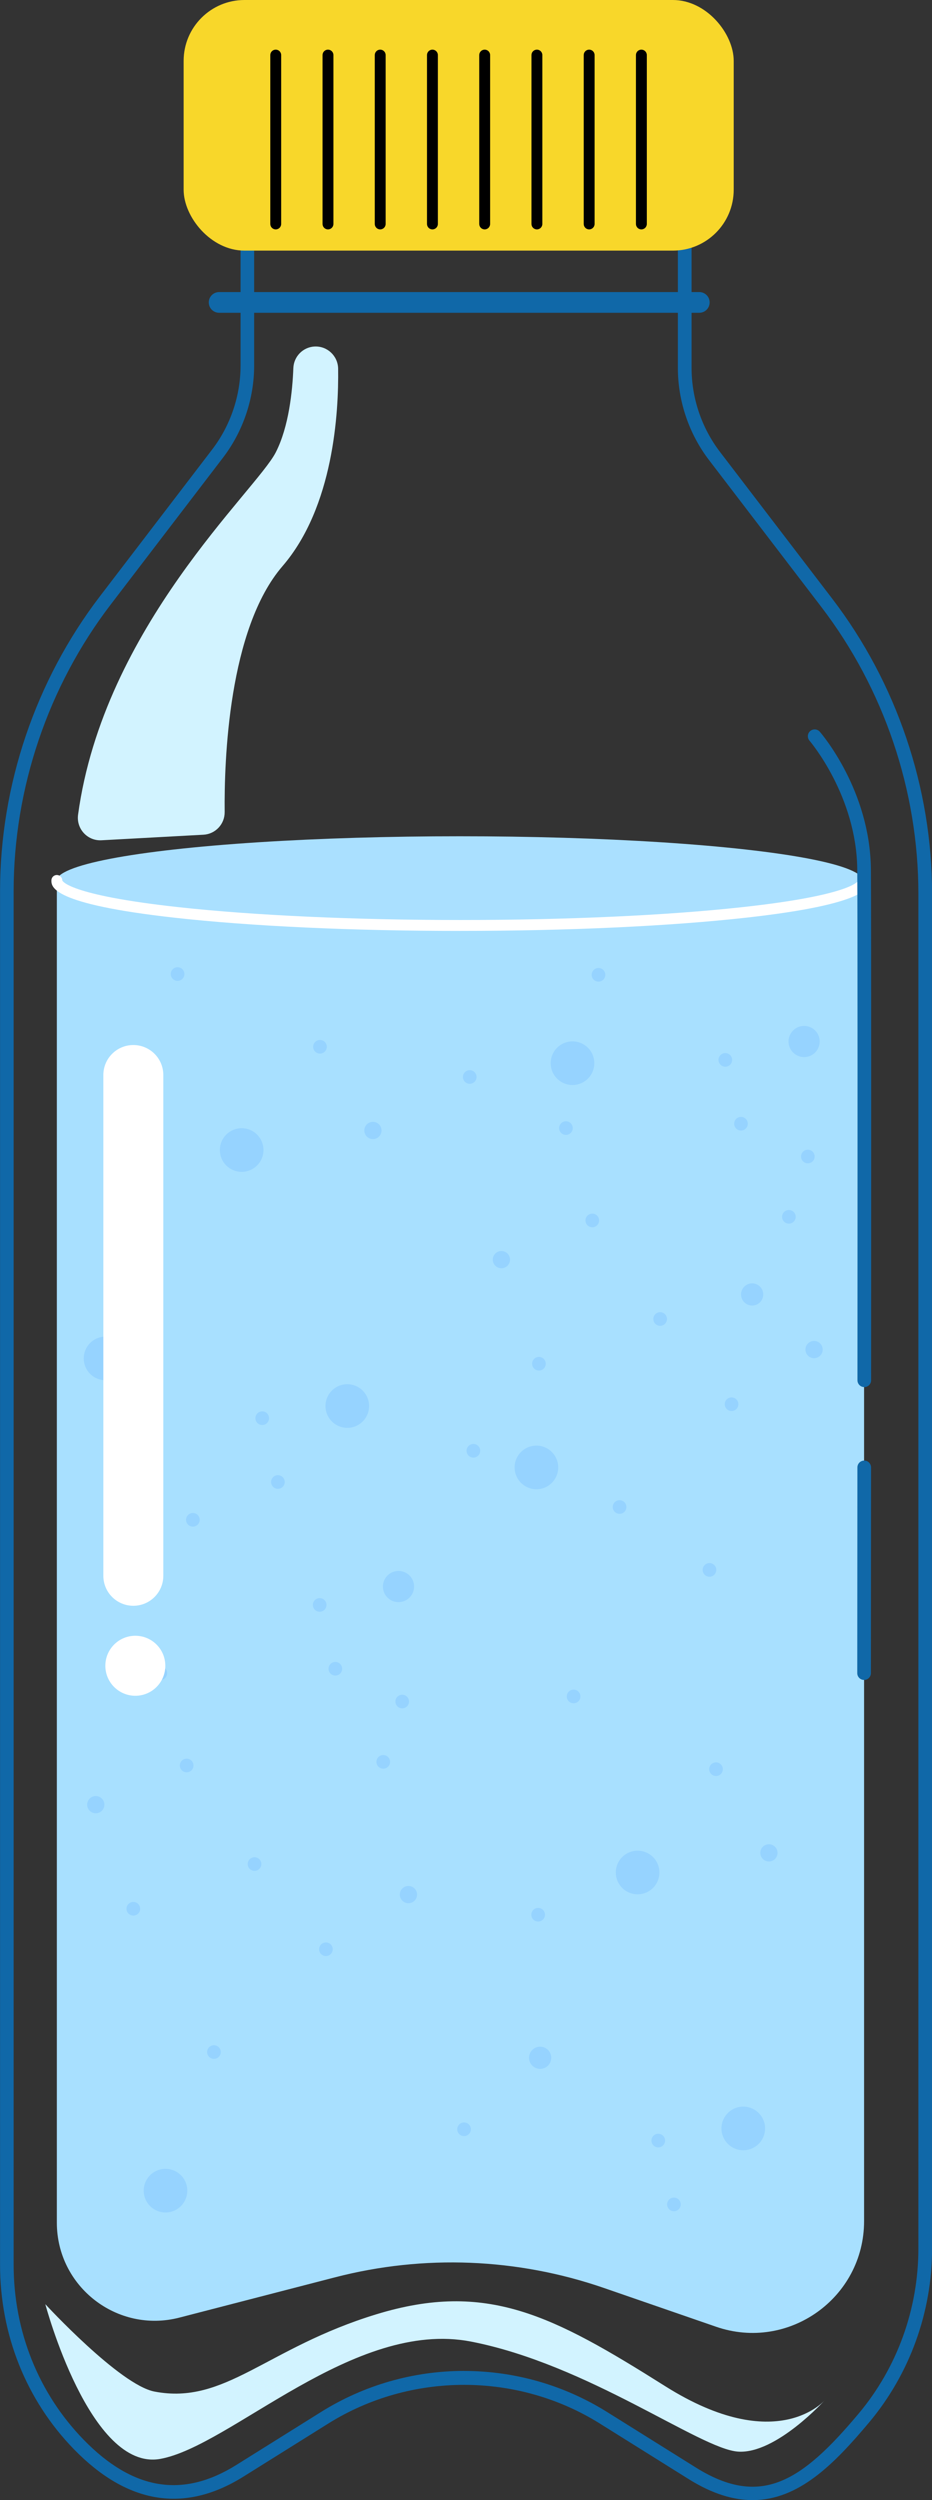 <?xml version="1.0" encoding="UTF-8"?>
<svg id="_Слой_1" data-name="Слой 1" xmlns="http://www.w3.org/2000/svg" viewBox="0 0 330.7 886.45">
  <rect x="0" y="0" width="330.7" height="886.45" fill="#333333" stroke="none"/>
  <defs>
    <style>
      .cls-1 {
        fill: #aae0ff;
      }

      .cls-1, .cls-2, .cls-3, .cls-4, .cls-5, .cls-6, .cls-7, .cls-8 {
        stroke-width: 0px;
      }

      .cls-2 {
        fill: #d2f3ff;
      }

      .cls-3 {
        fill: #a8e0ff;
      }

      .cls-5 {
        fill: #96d3ff;
      }

      .cls-6 {
        fill: #fff;
      }

      .cls-7 {
        fill: #f8d72a;
      }

      .cls-8 {
        fill: #1068a8;
      }
    </style>
  </defs>
  <path class="cls-8" d="m267.02,886.45c-6.82,0-14.29-2.22-22.68-7.46l-31.52-19.7c-29.26-18.28-67.07-18.28-96.32,0l-30.11,18.82c-20.94,13.09-41.2,9.8-60.22-9.76-16.87-17.35-26.15-40.57-26.15-65.38v-486.96c0-37.59,12.58-74.72,35.42-104.57l39.85-52.08c6.5-8.49,10.07-19.05,10.07-29.74v-61.81c0-.64.26-1.26.71-1.71.45-.45,1.07-.7,1.71-.7h.01l155.19.84c1.33,0,2.41,1.09,2.41,2.42v61.81c0,10.69,3.58,21.25,10.07,29.74l39.85,52.08c22.84,29.85,35.42,66.99,35.42,104.57v480.36c0,22.61-7.94,44.52-22.35,61.69-12.32,14.67-24.92,27.54-41.33,27.54Zm-102.37-45.8c17.96,0,35.5,5.03,50.73,14.54l31.52,19.7c23.14,14.45,37.6,4.91,57.75-19.09,13.68-16.3,21.22-37.1,21.22-58.58v-480.36c0-36.53-12.22-72.62-34.42-101.63l-39.85-52.08c-7.14-9.33-11.07-20.93-11.07-32.68v-59.41l-150.35-.82v59.38c0,11.75-3.93,23.35-11.07,32.68l-39.85,52.08c-22.2,29.01-34.42,65.11-34.42,101.63v486.96c0,23.55,8.8,45.57,24.79,62.01,17.46,17.96,35.18,20.91,54.19,9.03l30.11-18.82c15.23-9.52,32.77-14.55,50.72-14.55Z"/>
  <path class="cls-3" d="m306.6,721.45v66.08c0,27.22-26.82,46.33-52.54,37.44l-39.77-13.74c-30.72-10.61-63.88-11.93-95.35-3.79l-55.29,14.3c-22.02,5.69-43.48-10.93-43.48-33.67v-475.94s43.88-10.77,127.11,0c83.23,10.77,159.32-1.12,159.32-1.12v410.44Z"/>
  <path class="cls-8" d="m248.14,110.9H77.75c-2.03,0-3.67-1.64-3.67-3.67h0c0-2.03,1.64-3.67,3.67-3.67h170.38c2.03,0,3.67,1.64,3.67,3.67h0c0,2.03-1.64,3.67-3.67,3.67Z"/>
  <ellipse class="cls-1" cx="163.15" cy="312.47" rx="143.19" ry="15.96"/>
  <path class="cls-6" d="m163.36,330.07c-38.32,0-74.35-1.66-101.46-4.69-43.66-4.87-43.66-10.93-43.66-13.21,0-1.07.87-1.93,1.93-1.93s1.93.87,1.93,1.93c0,.03,1.56,5.15,41.37,9.49,26.84,2.93,62.31,4.54,99.88,4.54s73.04-1.61,99.88-4.54c39.81-4.34,41.36-9.46,41.37-9.51,0-1.07.87-1.93,1.93-1.93s1.93.87,1.93,1.94c0,2.28,0,8.34-43.66,13.21-27.11,3.02-63.15,4.69-101.46,4.69Z"/>
  <g>
    <g>
      <circle class="cls-5" cx="50.44" cy="422.76" r="2.42"/>
      <path class="cls-5" d="m65.43,345.36c0,1.34-1.08,2.42-2.42,2.42s-2.42-1.08-2.42-2.42,1.08-2.42,2.42-2.42,2.42,1.08,2.42,2.42Z"/>
      <circle class="cls-5" cx="85.75" cy="407.76" r="7.74"/>
      <path class="cls-5" d="m219.26,531.98c1.3-.32,2.61.47,2.93,1.77.32,1.3-.47,2.61-1.77,2.93s-2.61-.47-2.93-1.77c-.32-1.3.47-2.61,1.77-2.93Z"/>
      <path class="cls-5" d="m167.39,512.04c1.3-.32,2.61.47,2.93,1.77.32,1.3-.47,2.61-1.77,2.93-1.3.32-2.61-.47-2.93-1.77-.32-1.3.47-2.61,1.77-2.93Z"/>
      <path class="cls-5" d="m188.48,512.78c4.15-1.02,8.34,1.51,9.37,5.66,1.02,4.15-1.51,8.34-5.66,9.37-4.15,1.02-8.34-1.51-9.37-5.66-1.02-4.15,1.51-8.34,5.66-9.37Z"/>
      <path class="cls-5" d="m177.18,443.65c1.64-.4,3.29.6,3.7,2.24.4,1.64-.6,3.29-2.24,3.7-1.64.4-3.29-.6-3.7-2.24-.4-1.64.6-3.29,2.24-3.7Z"/>
      <path class="cls-5" d="m190.65,481.18c1.3-.32,2.61.47,2.93,1.77.32,1.3-.47,2.61-1.77,2.93s-2.61-.47-2.93-1.77c-.32-1.3.47-2.61,1.77-2.93Z"/>
      <path class="cls-5" d="m209.58,430.38c1.3-.32,2.61.47,2.93,1.77s-.47,2.61-1.77,2.93-2.61-.47-2.93-1.77c-.32-1.3.47-2.61,1.77-2.93Z"/>
      <g>
        <path class="cls-5" d="m98.23,523.07c1.32-.21,2.56.69,2.77,2.01.21,1.32-.69,2.56-2.01,2.77-1.32.21-2.56-.69-2.77-2.01s.69-2.56,2.01-2.77Z"/>
        <path class="cls-5" d="m92.67,500.45c1.32-.21,2.56.69,2.77,2.01.21,1.32-.69,2.56-2.01,2.77-1.32.21-2.56-.69-2.77-2.01s.69-2.56,2.01-2.77Z"/>
        <path class="cls-5" d="m122.01,490.88c4.22-.67,8.19,2.21,8.86,6.43.67,4.22-2.21,8.19-6.43,8.86-4.22.67-8.19-2.21-8.86-6.43-.67-4.22,2.21-8.19,6.43-8.86Z"/>
        <path class="cls-5" d="m210.13,346.57c-.52-1.23.06-2.65,1.29-3.17,1.23-.52,2.65.06,3.17,1.29.52,1.23-.06,2.65-1.29,3.17-1.23.52-2.65-.06-3.17-1.29Z"/>
        <path class="cls-5" d="m198.58,400.92c-.52-1.23.06-2.65,1.29-3.17,1.23-.52,2.65.06,3.17,1.29.52,1.23-.06,2.65-1.29,3.17s-2.65-.06-3.17-1.29Z"/>
        <path class="cls-5" d="m196.01,379.98c-1.66-3.94.18-8.48,4.12-10.14,3.94-1.66,8.48.18,10.14,4.12,1.66,3.94-.18,8.48-4.12,10.14-3.94,1.66-8.48-.18-10.14-4.12Z"/>
        <path class="cls-5" d="m129.51,402.01c-.66-1.55.07-3.35,1.63-4,1.55-.66,3.35.07,4,1.63s-.07,3.35-1.63,4c-1.55.66-3.35-.07-4-1.63Z"/>
        <path class="cls-5" d="m164.45,382.8c-.52-1.23.06-2.65,1.29-3.17,1.23-.52,2.65.06,3.17,1.29.52,1.23-.06,2.65-1.29,3.17s-2.65-.06-3.17-1.29Z"/>
        <path class="cls-5" d="m111.31,372.09c-.52-1.23.06-2.65,1.29-3.17,1.23-.52,2.65.06,3.17,1.29.52,1.23-.06,2.65-1.29,3.17-1.23.52-2.65-.06-3.17-1.29Z"/>
      </g>
      <path class="cls-5" d="m262.54,396.04c1.32-.21,2.56.69,2.77,2.01.21,1.32-.69,2.56-2.01,2.77s-2.56-.69-2.77-2.01c-.21-1.32.69-2.56,2.01-2.77Z"/>
      <path class="cls-5" d="m256.98,373.41c1.32-.21,2.56.69,2.77,2.01.21,1.32-.69,2.56-2.01,2.77s-2.56-.69-2.77-2.01.69-2.56,2.01-2.77Z"/>
      <path class="cls-5" d="m284.45,363.82c3.02-.48,5.85,1.58,6.33,4.59s-1.58,5.85-4.59,6.33c-3.02.48-5.85-1.58-6.33-4.59s1.58-5.85,4.59-6.33Z"/>
      <path class="cls-5" d="m277.69,432.38c-.52-1.23.06-2.65,1.29-3.17,1.23-.52,2.65.06,3.17,1.29.52,1.23-.06,2.65-1.29,3.17-1.23.52-2.65-.06-3.17-1.29Z"/>
      <path class="cls-5" d="m287.63,412.26c-1.22.54-2.65,0-3.19-1.22s0-2.65,1.22-3.19c1.22-.54,2.65,0,3.19,1.22s0,2.65-1.22,3.19Z"/>
      <path class="cls-5" d="m263.26,460.5c-.85-2,.09-4.31,2.09-5.16,2-.85,4.31.09,5.16,2.09.85,2-.09,4.31-2.09,5.16-2,.85-4.31-.09-5.16-2.09Z"/>
      <path class="cls-5" d="m290.1,481.3c-1.54.69-3.35,0-4.04-1.55-.69-1.54,0-3.35,1.55-4.04,1.54-.69,3.35,0,4.04,1.55.69,1.54,0,3.35-1.55,4.04Z"/>
      <path class="cls-5" d="m232.01,468.61c-.52-1.23.06-2.65,1.29-3.17,1.23-.52,2.65.06,3.17,1.29.52,1.23-.06,2.65-1.29,3.17-1.23.52-2.65-.06-3.17-1.29Z"/>
      <path class="cls-5" d="m260.56,500.09c-1.22.54-2.65,0-3.19-1.22s0-2.65,1.22-3.19c1.22-.54,2.65,0,3.19,1.22.54,1.22,0,2.65-1.22,3.19Z"/>
    </g>
    <circle class="cls-5" cx="190.95" cy="678.89" r="2.42"/>
    <path class="cls-5" d="m205.95,601.5c0,1.34-1.08,2.42-2.42,2.42s-2.42-1.08-2.42-2.42,1.08-2.42,2.42-2.42,2.42,1.08,2.42,2.42Z"/>
    <circle class="cls-5" cx="226.26" cy="663.9" r="7.74" transform="translate(-237.87 138.03) rotate(-22.61)"/>
    <path class="cls-5" d="m75.33,725.23c1.3-.32,2.61.47,2.93,1.77.32,1.3-.47,2.61-1.77,2.93-1.3.32-2.61-.47-2.93-1.77s.47-2.61,1.77-2.93Z"/>
    <path class="cls-5" d="m164.08,752.61c1.3-.32,2.61.47,2.93,1.77.32,1.3-.47,2.61-1.77,2.93s-2.61-.47-2.93-1.77c-.32-1.3.47-2.61,1.77-2.93Z"/>
    <path class="cls-5" d="m56.87,769.21c4.15-1.02,8.34,1.51,9.37,5.66,1.02,4.15-1.51,8.34-5.66,9.37-4.15,1.02-8.34-1.51-9.37-5.66-1.02-4.15,1.51-8.34,5.66-9.37Z"/>
    <path class="cls-5" d="m33.25,636.9c1.64-.4,3.29.6,3.7,2.24.4,1.64-.6,3.29-2.24,3.7-1.64.4-3.29-.6-3.7-2.24-.4-1.64.6-3.29,2.24-3.7Z"/>
    <path class="cls-5" d="m46.73,674.43c1.3-.32,2.61.47,2.93,1.77s-.47,2.61-1.77,2.93c-1.3.32-2.61-.47-2.93-1.77s.47-2.61,1.77-2.93Z"/>
    <path class="cls-5" d="m65.65,623.63c1.3-.32,2.61.47,2.93,1.77.32,1.3-.47,2.61-1.77,2.93s-2.61-.47-2.93-1.77.47-2.61,1.77-2.93Z"/>
    <path class="cls-5" d="m238.75,779.21c1.32-.21,2.56.69,2.77,2.01.21,1.32-.69,2.56-2.01,2.77s-2.56-.69-2.77-2.01c-.21-1.32.69-2.56,2.01-2.77Z"/>
    <path class="cls-5" d="m233.19,756.58c1.32-.21,2.56.69,2.77,2.01s-.69,2.56-2.01,2.77c-1.32.21-2.56-.69-2.77-2.01-.21-1.32.69-2.56,2.01-2.77Z"/>
    <path class="cls-5" d="m262.52,747.02c4.22-.67,8.19,2.21,8.86,6.43.67,4.22-2.21,8.19-6.43,8.86-4.22.67-8.19-2.21-8.86-6.43-.67-4.22,2.21-8.19,6.43-8.86Z"/>
    <path class="cls-5" d="m66.21,539.81c-.52-1.23.06-2.65,1.29-3.17,1.23-.52,2.65.06,3.17,1.29.52,1.23-.06,2.65-1.29,3.17-1.23.52-2.65-.06-3.17-1.29Z"/>
    <path class="cls-5" d="m54.66,594.17c-.52-1.23.06-2.65,1.29-3.17,1.23-.52,2.65.06,3.17,1.29.52,1.23-.06,2.65-1.29,3.17-1.23.52-2.65-.06-3.17-1.29Z"/>
    <path class="cls-5" d="m30.32,484.66c-1.66-3.94.18-8.48,4.12-10.14,3.94-1.66,8.48.18,10.14,4.12,1.66,3.94-.18,8.48-4.12,10.14-3.94,1.66-8.48-.18-10.14-4.12Z"/>
    <path class="cls-5" d="m270.02,658.14c-.66-1.55.07-3.35,1.63-4s3.35.07,4,1.63c.66,1.55-.07,3.35-1.63,4-1.55.66-3.35-.07-4-1.63Z"/>
    <path class="cls-5" d="m249.51,557.57c-.52-1.23.06-2.65,1.29-3.17,1.23-.52,2.65.06,3.17,1.29.52,1.23-.06,2.65-1.29,3.17s-2.65-.06-3.17-1.29Z"/>
    <path class="cls-5" d="m251.83,628.23c-.52-1.23.06-2.65,1.29-3.17s2.65.06,3.17,1.29c.52,1.23-.06,2.65-1.29,3.17-1.23.52-2.65-.06-3.17-1.29Z"/>
    <path class="cls-5" d="m118.61,589.29c1.32-.21,2.56.69,2.77,2.01s-.69,2.56-2.01,2.77c-1.32.21-2.56-.69-2.77-2.01-.21-1.32.69-2.56,2.01-2.77Z"/>
    <path class="cls-5" d="m113.05,566.66c1.32-.21,2.56.69,2.77,2.01.21,1.32-.69,2.56-2.01,2.77-1.32.21-2.56-.69-2.77-2.01-.21-1.32.69-2.56,2.01-2.77Z"/>
    <path class="cls-5" d="m140.53,557.07c3.02-.48,5.85,1.58,6.33,4.59.48,3.02-1.58,5.85-4.59,6.33-3.02.48-5.85-1.58-6.33-4.59-.48-3.02,1.58-5.85,4.59-6.33Z"/>
    <path class="cls-5" d="m133.76,625.63c-.52-1.23.06-2.65,1.29-3.17,1.23-.52,2.65.06,3.17,1.29.52,1.23-.06,2.65-1.29,3.17s-2.65-.06-3.17-1.29Z"/>
    <path class="cls-5" d="m143.7,605.51c-1.22.54-2.65,0-3.19-1.22-.54-1.22,0-2.65,1.22-3.19,1.22-.54,2.65,0,3.19,1.22.54,1.22,0,2.65-1.22,3.19Z"/>
    <path class="cls-5" d="m188.03,731.15c-.85-2,.09-4.31,2.09-5.16,2-.85,4.31.09,5.16,2.09s-.09,4.31-2.09,5.16c-2,.85-4.31-.09-5.16-2.09Z"/>
    <path class="cls-5" d="m146.17,674.55c-1.54.69-3.35,0-4.04-1.55-.69-1.54,0-3.35,1.55-4.04,1.54-.69,3.35,0,4.04,1.55.69,1.54,0,3.35-1.55,4.04Z"/>
    <path class="cls-5" d="m88.08,661.86c-.52-1.23.06-2.65,1.29-3.17,1.23-.52,2.65.06,3.17,1.29.52,1.23-.06,2.65-1.29,3.17-1.23.52-2.65-.06-3.17-1.29Z"/>
    <path class="cls-5" d="m116.63,693.34c-1.22.54-2.65,0-3.19-1.22s0-2.65,1.22-3.19,2.65,0,3.19,1.22c.54,1.22,0,2.65-1.22,3.19Z"/>
  </g>
  <g>
    <rect class="cls-7" x="65.16" width="195.18" height="88.86" rx="21.58" ry="21.58"/>
    <path class="cls-4" d="m97.84,81.34c-1.07,0-1.93-.87-1.93-1.94V19.53c0-1.07.87-1.93,1.93-1.93s1.93.87,1.93,1.93v59.87c0,1.07-.87,1.94-1.93,1.94Z"/>
    <path class="cls-4" d="m116.38,81.34c-1.07,0-1.93-.87-1.93-1.94V19.53c0-1.07.87-1.93,1.93-1.93s1.93.87,1.93,1.93v59.87c0,1.07-.87,1.94-1.93,1.94Z"/>
    <path class="cls-4" d="m134.91,81.34c-1.07,0-1.93-.87-1.93-1.94V19.53c0-1.07.87-1.93,1.93-1.93s1.93.87,1.93,1.93v59.87c0,1.07-.87,1.94-1.93,1.94Z"/>
    <path class="cls-4" d="m153.44,81.34c-1.07,0-1.93-.87-1.93-1.94V19.53c0-1.07.87-1.93,1.93-1.93s1.93.87,1.93,1.93v59.87c0,1.07-.87,1.94-1.93,1.94Z"/>
    <path class="cls-4" d="m171.98,81.34c-1.07,0-1.93-.87-1.93-1.94V19.53c0-1.07.87-1.93,1.93-1.93s1.93.87,1.93,1.93v59.87c0,1.07-.87,1.94-1.93,1.94Z"/>
    <path class="cls-4" d="m190.51,81.34c-1.07,0-1.93-.87-1.93-1.94V19.53c0-1.07.87-1.93,1.93-1.93s1.93.87,1.93,1.93v59.87c0,1.07-.87,1.94-1.93,1.94Z"/>
    <path class="cls-4" d="m209.05,81.34c-1.07,0-1.93-.87-1.93-1.94V19.53c0-1.07.87-1.93,1.93-1.93s1.93.87,1.93,1.93v59.87c0,1.07-.87,1.94-1.93,1.94Z"/>
    <path class="cls-4" d="m227.58,81.34c-1.07,0-1.93-.87-1.93-1.94V19.53c0-1.07.87-1.93,1.93-1.93s1.93.87,1.93,1.93v59.87c0,1.07-.87,1.94-1.93,1.94Z"/>
  </g>
  <path class="cls-8" d="m306.6,595.65h0c-1.34,0-2.42-1.08-2.42-2.42,0,0,.03-31.15.05-72.94,0-1.33,1.08-2.42,2.42-2.42h0c1.34,0,2.42,1.08,2.42,2.42-.03,41.79-.05,72.94-.05,72.94,0,1.33-1.08,2.42-2.42,2.42Z"/>
  <path class="cls-8" d="m306.67,491.81h0c-1.34,0-2.42-1.08-2.42-2.42.04-73.95.06-165.39-.07-181.05-.21-26.11-16.78-45.53-16.94-45.72-.87-1.01-.77-2.54.24-3.41,1.01-.87,2.53-.77,3.41.24.73.84,17.9,20.91,18.13,48.86.13,15.68.11,107.13.07,181.09,0,1.34-1.08,2.42-2.42,2.42Z"/>
  <path class="cls-6" d="m47.31,569.35c-5.88,0-10.64-4.76-10.64-10.64v-177.54c0-5.88,4.76-10.64,10.64-10.64s10.64,4.76,10.64,10.64v177.54c0,5.88-4.76,10.64-10.64,10.64Z"/>
  <circle class="cls-6" cx="48.02" cy="590.62" r="10.64"/>
  <path class="cls-2" d="m111.54,122.86c-4.08.26-7.3,3.56-7.45,7.65-.3,7.91-1.55,20.73-6.25,29.9-6.93,13.55-61.06,61.8-70.14,128.46-.68,4.97,3.31,9.33,8.31,9.06l36.19-1.97c4.25-.23,7.56-3.77,7.52-8.03-.19-18.31,1.34-64.94,20.53-87.2,18.12-21.02,19.95-54.52,19.73-70.01-.07-4.55-3.91-8.13-8.45-7.85h0Z"/>
  <path class="cls-2" d="m16.09,817.01s15.81,59.34,40.8,54.82,68.65-49.66,110.19-41.6c41.54,8.06,81.21,38.05,94.75,39.02,13.54.97,30.96-18.38,30.96-18.38,0,0-16.86,20.32-56.8-4.84-39.94-25.15-63.3-37.41-102.41-25.48-39.12,11.93-53.63,32.25-78.78,27.41-12.35-2.38-38.7-30.96-38.7-30.96Z"/>
</svg>